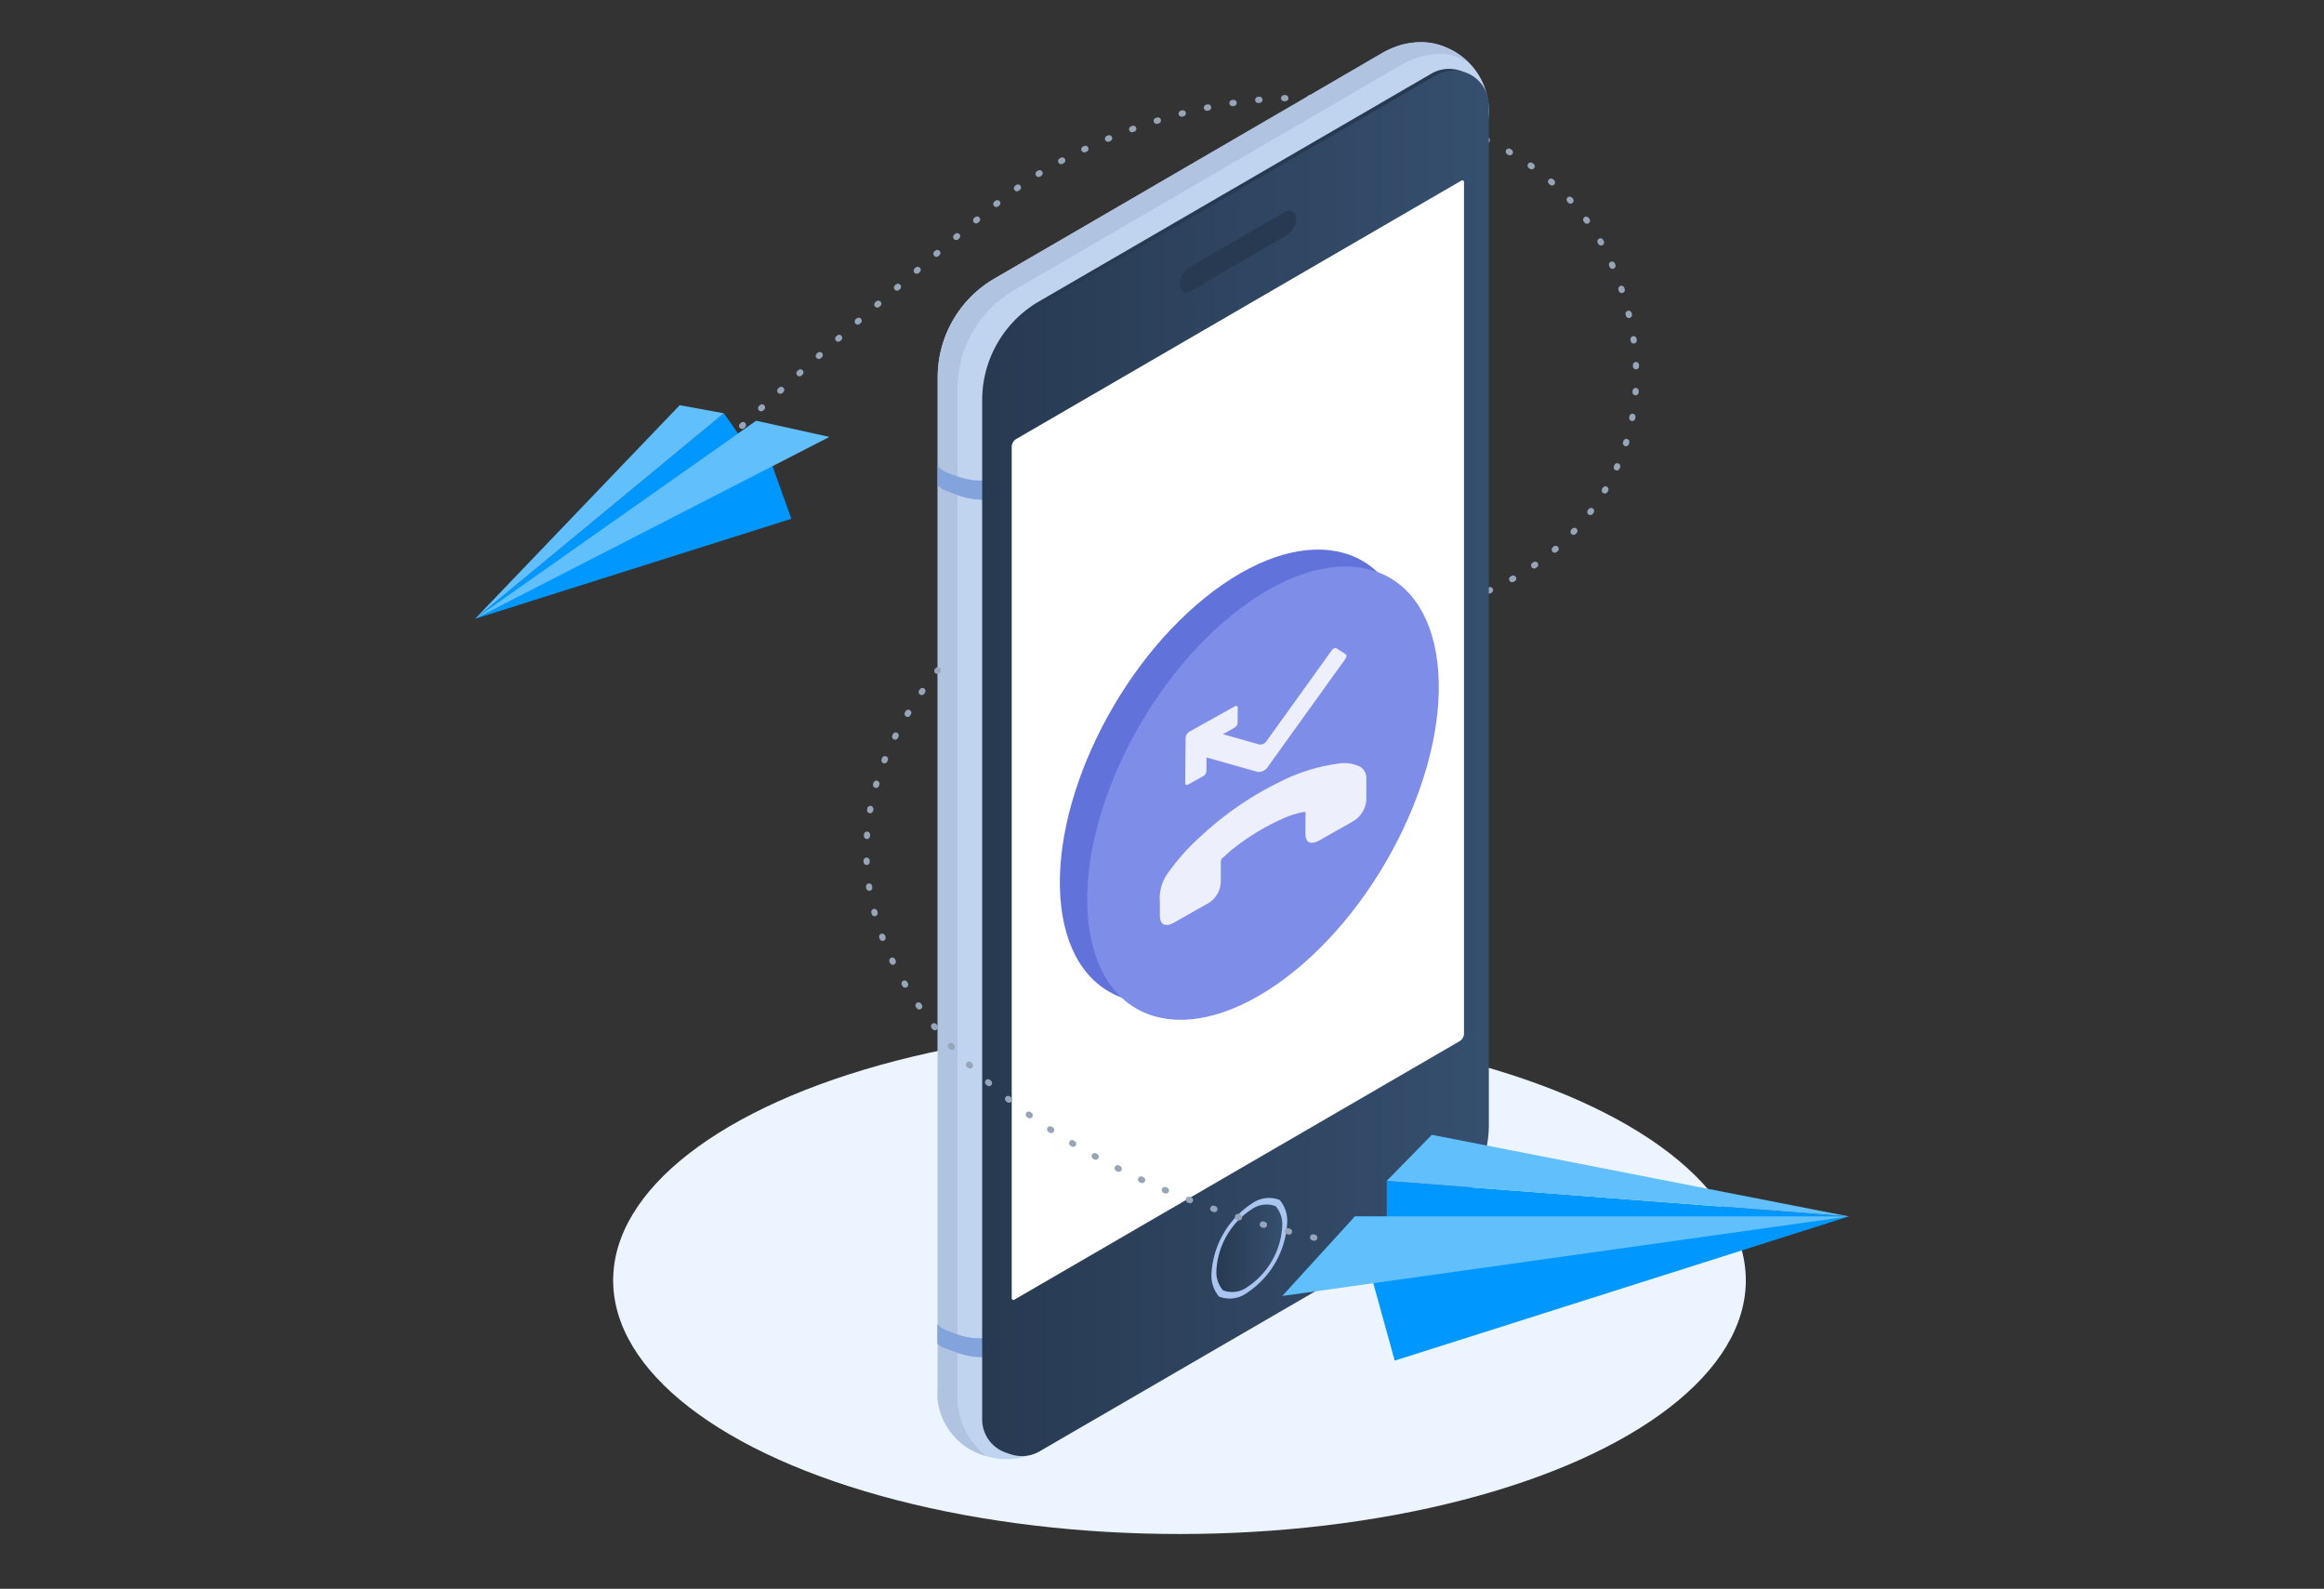 <?xml version="1.0" encoding="UTF-8"?> <svg xmlns="http://www.w3.org/2000/svg" xmlns:xlink="http://www.w3.org/1999/xlink" viewBox="0 0 376 257"><rect x="0" y="0" width="376" height="257" fill="#333333" stroke="none"/><defs><linearGradient id="linear-gradient" x1="3252.567" y1="123.465" x2="3333.777" y2="123.465" gradientTransform="translate(-3092.898)" gradientUnits="userSpaceOnUse"><stop offset="0.001" stop-color="#283a52"></stop><stop offset="1" stop-color="#354f6e"></stop></linearGradient><linearGradient id="linear-gradient-2" x1="3289.702" y1="201.917" x2="3300.355" y2="201.917" xlink:href="#linear-gradient"></linearGradient></defs><title>Missed call marketing</title><g id="Layer_2" data-name="Layer 2"><g id="Layer_1-2" data-name="Layer 1"><rect width="376" height="257" fill="none"></rect><ellipse cx="190.83" cy="207.107" rx="91.626" ry="41.031" fill="#ebf4ff"></ellipse><path d="M240.879,95.536c3.274-1.4,14.305-6.596,20.273-19.015,8.883-18.484-1.472-36.273-2.535-38.031-8.528-14.093-23.069-18.145-30.741-20.283-29.702-8.276-55.923,7.551-60.215,10.142-4.779,2.885-11.637,8.79-25.354,20.6-10.265,8.839-18.494,16.409-24.052,21.632" fill="none" stroke="#96a5b8" stroke-linecap="round" stroke-linejoin="round" stroke-dasharray="0.2 4"></path><path d="M223.722,193.963l-63.489,36.848a5.674,5.674,0,0,1-8.522-4.907V61.027A18.471,18.471,0,0,1,160.91,45.052L224.399,8.204a5.674,5.674,0,0,1,8.522,4.907v164.877A18.471,18.471,0,0,1,223.722,193.963Z" fill="#c0d4ef"></path><circle cx="229.752" cy="17.957" r="11.128" fill="#c0d4ef"></circle><circle cx="162.838" cy="224.905" r="11.127" fill="#c0d4ef"></circle><path d="M155.106,228.102a5.749,5.749,0,0,1-.197-1.489V62.893a18.471,18.471,0,0,1,9.199-15.975l62.947-36.632a5.742,5.742,0,0,1,1.134-.493,12.472,12.472,0,0,1,5.114-1.098c1.642,0,2.697.717,4.134,1.291-2.148-1.726-4.363-3.157-7.332-3.157a12.472,12.472,0,0,0-5.114,1.098,5.742,5.742,0,0,0-1.134.493L160.91,45.052a18.471,18.471,0,0,0-9.199,15.975V224.748a8.669,8.669,0,0,0,0,1.804,10.686,10.686,0,0,0,7.906,9.006A12.024,12.024,0,0,1,155.106,228.102Z" fill="#b0c4e2"></path><path d="M233.71,12.681a5.784,5.784,0,0,1,.097,1.007V13.978l3.808,3.808c0-.395.011-.786.028-1.171Z" fill="#b0c5e2"></path><path d="M159.727,80.808a11.232,11.232,0,0,1-4.818-.73c-2.13-.798-2.237-.751-3.198-1.54V75.409c.9.814.919.86,3.368,1.696a10.852,10.852,0,0,0,4.649.574Z" fill="#83a3dc"></path><path d="M159.727,219.512a11.68,11.68,0,0,1-4.928-.728c-2.13-.798-2.182-.649-3.144-1.439v-3.129c.9.814,1.074.882,3.523,1.718a9.946,9.946,0,0,0,4.549.449Z" fill="#83a3dc"></path><path d="M230.916,197.665l-63.489,36.848a5.674,5.674,0,0,1-8.522-4.907V64.73a18.471,18.471,0,0,1,9.199-15.975L231.594,11.906a5.674,5.674,0,0,1,8.522,4.907v164.877A18.471,18.471,0,0,1,230.916,197.665Z" fill="#283a52"></path><path d="M231.68,197.921l-63.489,36.848a5.674,5.674,0,0,1-8.522-4.907V64.985a18.471,18.471,0,0,1,9.199-15.975l63.489-36.848a5.674,5.674,0,0,1,8.522,4.907v164.877A18.471,18.471,0,0,1,231.68,197.921Z" fill="url(#linear-gradient)"></path><path d="M236.115,168.442l-72.019,41.799a.27.27,0,0,1-.406-.234V72.295a1.494,1.494,0,0,1,.744-1.292l72.019-41.799a.27.27,0,0,1,.406.234v137.712A1.494,1.494,0,0,1,236.115,168.442Z" fill="#fff"></path><path d="M208.255,197.789a5.223,5.223,0,0,0-1.215-3.686,4.733,4.733,0,0,0-4.459.551,14.536,14.536,0,0,0-6.576,11.39,5.222,5.222,0,0,0,1.215,3.686,4.733,4.733,0,0,0,4.459-.551A14.536,14.536,0,0,0,208.255,197.789Z" fill="#aac5ef"></path><path d="M208.014,38.144,192.545,47.122a1.142,1.142,0,0,1-1.715-.988h0a3.422,3.422,0,0,1,1.704-2.96l15.469-8.978a1.142,1.142,0,0,1,1.715.988h0A3.422,3.422,0,0,1,208.014,38.144Z" fill="#283a52"></path><path d="M207.456,198.328a4.542,4.542,0,0,0-1.056-3.205,4.116,4.116,0,0,0-3.878.479,12.64,12.64,0,0,0-5.719,9.905,4.541,4.541,0,0,0,1.056,3.205,4.116,4.116,0,0,0,3.877-.479A12.641,12.641,0,0,0,207.456,198.328Z" fill="url(#linear-gradient-2)"></path><path d="M228.138,104.453c1.959,16.554-9.087,39.423-24.672,51.08s-29.808,7.687-31.767-8.866,9.087-39.423,24.672-51.08S226.179,87.899,228.138,104.453Z" fill="#6172da"></path><path d="M232.561,107.194c1.959,16.554-9.087,39.423-24.672,51.08s-29.808,7.687-31.767-8.866,9.087-39.423,24.672-51.08S230.602,90.64,232.561,107.194Z" fill="#7e8de8"></path><path d="M187.627,145.265a7.056,7.056,0,0,1,1.553-4.341,34.674,34.674,0,0,1,5.084-5.637,52.19,52.19,0,0,1,12.746-8.782,29.291,29.291,0,0,1,9.321-2.956,5.871,5.871,0,0,1,3.778.505,2.226,2.226,0,0,1,.953,2.072v3.213a4.37,4.37,0,0,1-2.295,3.596c-.847.516-1.73.981-2.613,1.482l-2.577,1.462c-1.483.841-2.366.494-2.366-1.024,0-1.059-.035-2.098.035-3.198,0-.282-.106-.328-.318-.314a15.155,15.155,0,0,0-3.742,1.24,37.629,37.629,0,0,0-7.697,4.718c-.53.406-1.059.954-1.624,1.415a.88.88,0,0,0-.353.73v3.213a4.184,4.184,0,0,1-2.291,3.594L190.219,149.085c-1.561.965-2.52.616-2.557-.91C187.627,147.242,187.698,146.213,187.627,145.265Zm12.132-31.005-7.304,4.082a1.298,1.298,0,0,0-.638.989l-.061,7.341c-.002.277.219.377.495.224l2.426-1.351a1.028,1.028,0,0,0,.506-.781l.029-2.236,8.304,2.344a1.847,1.847,0,0,0,1.69-.946l12.442-17.318c.224-.312.256-.663.071-.782l-1.518-.976c-.185-.119-.516.037-.741.349l-10.474,14.577a1.295,1.295,0,0,1-1.184.663l-5.943-1.673L199.73,117.705a1.028,1.028,0,0,0,.501-.779l.025-2.442C200.258,114.205,200.036,114.105,199.759,114.26Z" fill="#edeffc"></path><path d="M220.745,201.829l-.064-.011" fill="none" stroke="#96a5b8" stroke-linecap="round" stroke-linejoin="round"></path><path d="M216.747,201.083c-43.781-8.74-74.229-33.693-76.444-60.24-.942-11.287,3.329-21.549,10.112-30.709" fill="none" stroke="#96a5b8" stroke-linecap="round" stroke-linejoin="round" stroke-dasharray="0.2 4.003"></path><path d="M151.646,108.517l.064-.082" fill="none" stroke="#96a5b8" stroke-linecap="round" stroke-linejoin="round"></path><polygon points="224.36 191.014 224.36 199.179 299.136 196.766 224.36 191.014" fill="#0098ff"></polygon><polygon points="299.136 196.766 225.649 220.093 219.203 196.766 299.136 196.766" fill="#0098ff"></polygon><polygon points="299.136 196.766 207.456 209.636 219.203 196.766 299.136 196.766" fill="#61bffc"></polygon><polygon points="299.136 196.766 224.36 191.014 231.665 183.565 299.136 196.766" fill="#61bffc"></polygon><polygon points="117.115 66.853 120.387 71.5 76.864 100.094 117.115 66.853" fill="#0098ff"></polygon><polygon points="76.864 100.094 128.035 83.919 122.355 68.06 76.864 100.094" fill="#0098ff"></polygon><polygon points="76.864 100.094 134.198 70.677 122.355 68.06 76.864 100.094" fill="#61bffc"></polygon><polygon points="76.864 100.094 117.115 66.853 109.972 65.542 76.864 100.094" fill="#61bffc"></polygon></g></g></svg> 